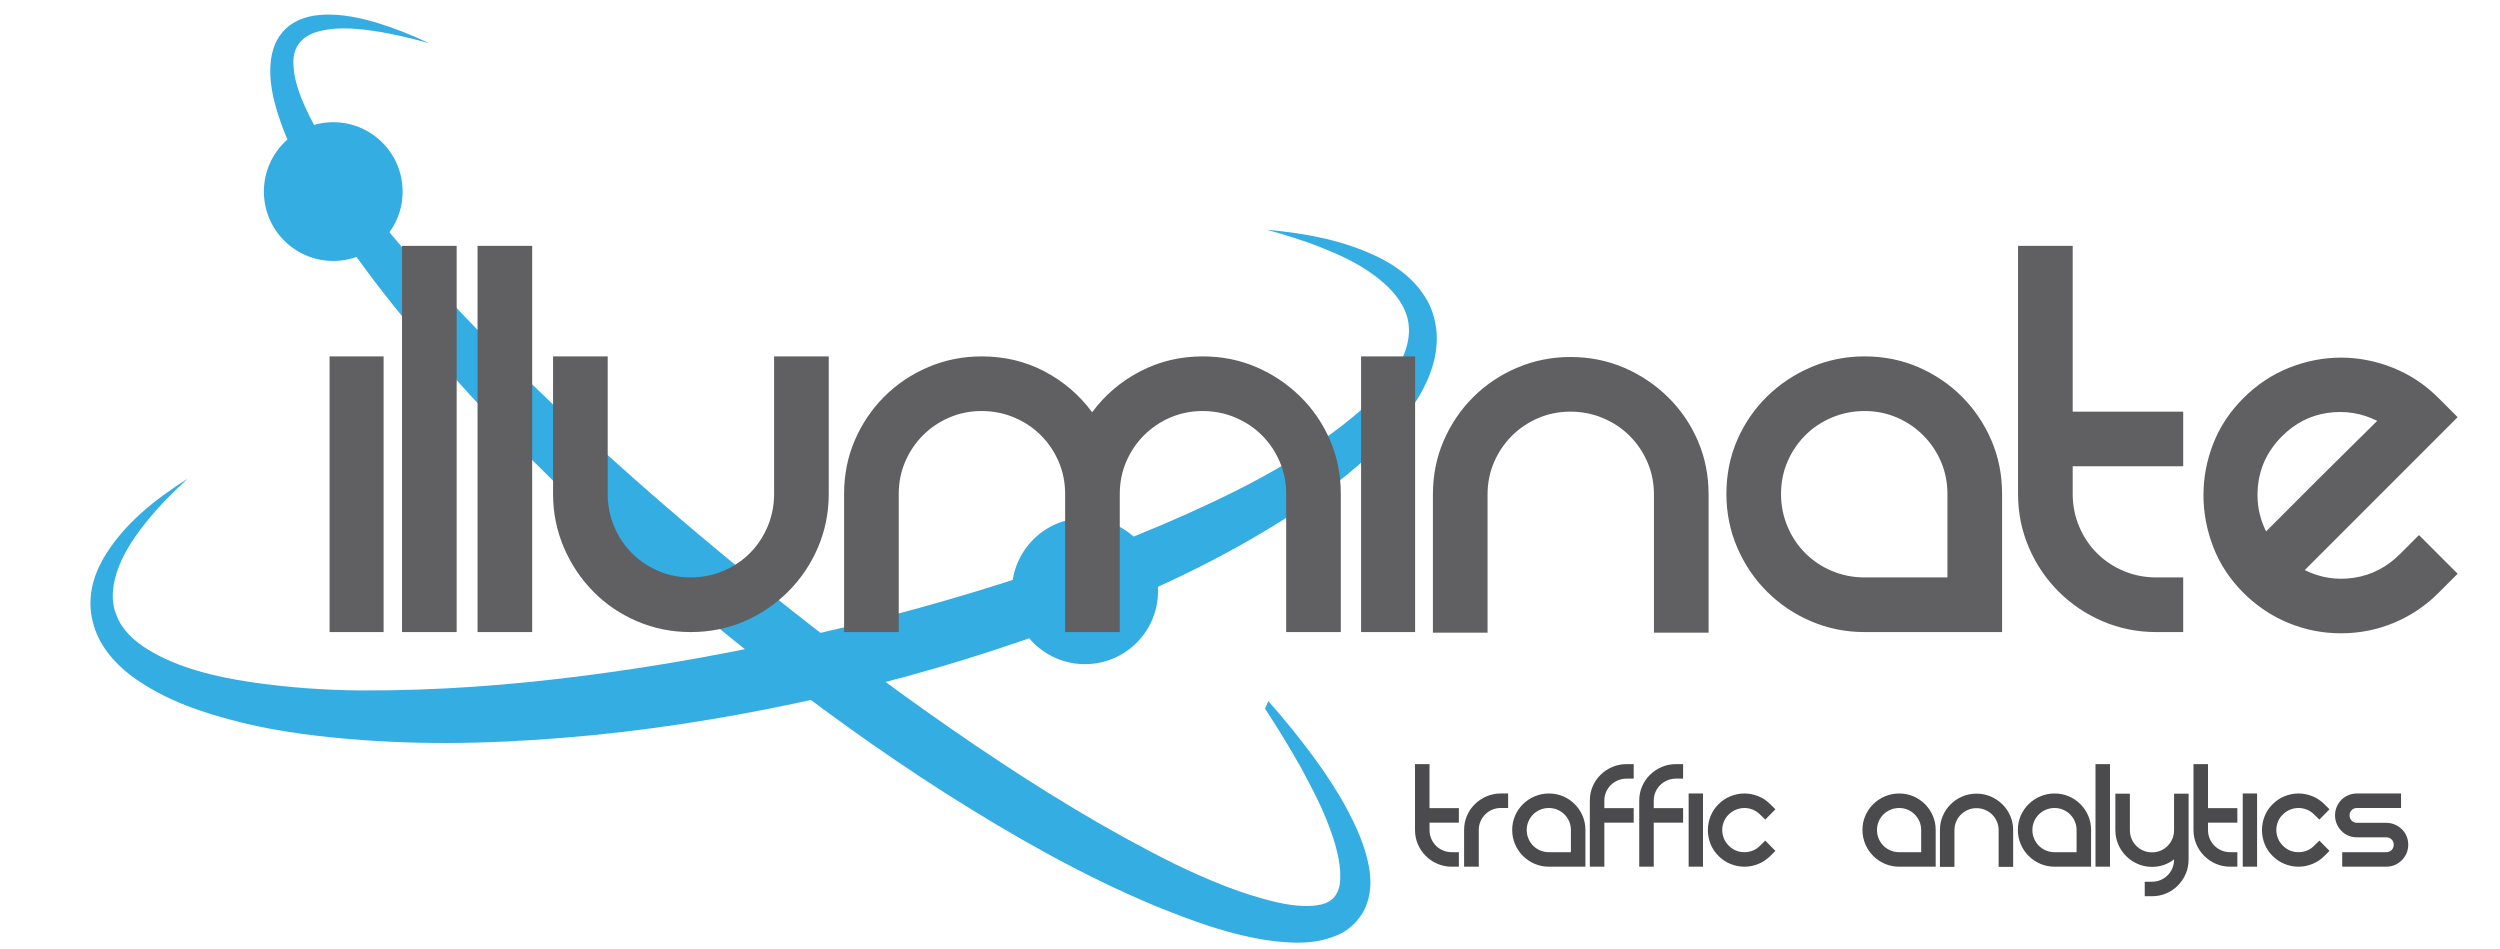 <?xml version="1.0" encoding="UTF-8"?>
<!DOCTYPE svg PUBLIC "-//W3C//DTD SVG 1.1//EN" "http://www.w3.org/Graphics/SVG/1.1/DTD/svg11.dtd">
<!-- Creator: CorelDRAW 2019 (64-Bit) -->
<svg xmlns="http://www.w3.org/2000/svg" xml:space="preserve" width="79mm" height="30mm" version="1.1" style="shape-rendering:geometricPrecision; text-rendering:geometricPrecision; image-rendering:optimizeQuality; fill-rule:evenodd; clip-rule:evenodd"
viewBox="0 0 7900 3000"
 xmlns:xlink="http://www.w3.org/1999/xlink"
 xmlns:xodm="http://www.corel.com/coreldraw/odm/2003">
 <defs>
  <style type="text/css">
   <![CDATA[
    .fil2 {fill:#606062;fill-rule:nonzero}
    .fil0 {fill:#4B4B4D;fill-rule:nonzero}
    .fil1 {fill:#34ADE3;fill-rule:nonzero}
   ]]>
  </style>
 </defs>
 <g id="Layer_x0020_1">
  <g id="_2505836251136">
   <path class="fil0" d="M4610.04 2692.9l0 45.86 -22.67 0c-15.8,0 -30.75,-3 -44.83,-9.01 -14.08,-6.01 -26.45,-14.35 -37.1,-24.99 -10.65,-10.65 -18.98,-23.02 -24.99,-37.11 -6.01,-14.08 -9.02,-29.02 -9.02,-44.83l0 -208.17 45.86 0 0 139.13 92.75 0 0 45.86 -92.75 0 0 23.18c0,9.62 1.8,18.73 5.41,27.31 3.61,8.59 8.59,16.06 14.94,22.42 6.36,6.36 13.83,11.34 22.42,14.94 8.59,3.61 17.69,5.41 27.31,5.41l22.67 0zm155.62 -185.5l0 45.86 -23.19 0c-9.62,0 -18.64,1.8 -27.05,5.41 -8.42,3.61 -15.8,8.59 -22.16,14.94 -6.36,6.36 -11.34,13.75 -14.94,22.16 -3.61,8.42 -5.41,17.44 -5.41,27.05l0 115.94 -46.38 0 0 -115.94c0,-16.14 3.01,-31.17 9.02,-45.08 6.01,-13.92 14.34,-26.11 24.99,-36.59 10.65,-10.48 23.02,-18.72 37.1,-24.73 14.08,-6.01 29.03,-9.02 44.83,-9.02l23.19 0zm128.82 0c16.15,0 31.18,3.01 45.09,9.02 13.92,6.01 26.11,14.25 36.59,24.73 10.48,10.48 18.72,22.67 24.73,36.59 6.01,13.91 9.02,28.94 9.02,45.08l0 115.94 -115.43 0c-15.8,0 -30.74,-3 -44.83,-9.01 -14.08,-6.01 -26.45,-14.35 -37.1,-24.99 -10.65,-10.65 -18.98,-23.02 -24.99,-37.11 -6.01,-14.08 -9.02,-29.02 -9.02,-44.83 0,-16.14 3.01,-31.17 9.02,-45.08 6.01,-13.92 14.34,-26.11 24.99,-36.59 10.65,-10.48 23.02,-18.72 37.1,-24.73 14.09,-6.01 29.03,-9.02 44.83,-9.02zm69.57 185.5l0 -70.08c0,-9.61 -1.8,-18.63 -5.41,-27.05 -3.61,-8.41 -8.59,-15.8 -14.94,-22.16 -6.36,-6.35 -13.75,-11.33 -22.16,-14.94 -8.42,-3.61 -17.44,-5.41 -27.06,-5.41 -9.61,0 -18.72,1.8 -27.31,5.41 -8.58,3.61 -16.06,8.59 -22.41,14.94 -6.36,6.36 -11.34,13.75 -14.94,22.16 -3.61,8.42 -5.41,17.44 -5.41,27.05 0,9.62 1.8,18.73 5.41,27.31 3.6,8.59 8.58,16.06 14.94,22.42 6.35,6.36 13.83,11.34 22.41,14.94 8.59,3.61 17.7,5.41 27.31,5.41l69.57 0zm175.72 -232.39c-9.62,0 -18.73,1.8 -27.31,5.41 -8.59,3.61 -16.06,8.59 -22.42,14.94 -6.36,6.36 -11.34,13.74 -14.94,22.16 -3.61,8.42 -5.41,17.43 -5.41,27.05l0 23.71 92.75 0 0 45.86 -92.75 0 0 139.12 -45.86 0 0 -208.69c0,-16.14 3,-31.17 9.01,-45.09 6.01,-13.91 14.35,-26.1 24.99,-36.58 10.65,-10.48 23.02,-18.72 37.11,-24.74 14.08,-6.01 29.02,-9.01 44.83,-9.01l22.67 0 0 45.86 -22.67 0zm156.13 0c-9.62,0 -18.73,1.8 -27.31,5.41 -8.59,3.61 -16.06,8.59 -22.42,14.94 -6.36,6.36 -11.34,13.74 -14.94,22.16 -3.61,8.42 -5.41,17.43 -5.41,27.05l0 23.71 92.75 0 0 45.86 -92.75 0 0 139.12 -45.86 0 0 -208.69c0,-16.14 3,-31.17 9.01,-45.09 6.01,-13.91 14.35,-26.1 24.99,-36.58 10.65,-10.48 23.02,-18.72 37.11,-24.74 14.08,-6.01 29.02,-9.01 44.83,-9.01l22.67 0 0 45.86 -22.67 0zm40.19 46.89l45.34 0 0 231.36 -45.34 0 0 -231.36zm94.29 34.01c11.34,-11.34 24.13,-19.84 38.39,-25.51 14.25,-5.67 28.77,-8.5 43.54,-8.5 14.77,0 29.29,2.83 43.54,8.5 14.26,5.67 27.05,14.17 38.39,25.51l15.98 15.97 -31.95 32.47 -16.49 -15.98c-6.87,-6.87 -14.6,-12.02 -23.19,-15.46 -8.59,-3.43 -17.35,-5.15 -26.28,-5.15 -8.93,0 -17.69,1.72 -26.28,5.15 -8.59,3.44 -16.32,8.59 -23.19,15.46 -6.87,6.53 -12.02,14.09 -15.46,22.67 -3.43,8.59 -5.15,17.35 -5.15,26.28 0,8.94 1.72,17.7 5.15,26.28 3.44,8.59 8.59,16.32 15.46,23.19 13.74,13.74 30.23,20.61 49.47,20.61 9.28,0 18.21,-1.71 26.8,-5.15 8.58,-3.43 16.14,-8.59 22.67,-15.46l16.49 -15.97 31.95 32.46 -15.98 15.98c-11.34,11.33 -24.13,19.83 -38.39,25.5 -14.25,5.67 -28.77,8.5 -43.54,8.5 -14.77,0 -29.29,-2.83 -43.54,-8.5 -14.26,-5.67 -27.05,-14.17 -38.39,-25.5 -11.34,-11.34 -19.75,-24.05 -25.25,-38.14 -5.5,-14.08 -8.24,-28.59 -8.24,-43.54 0,-14.94 2.74,-29.46 8.24,-43.54 5.5,-14.08 13.91,-26.79 25.25,-38.13zm570.94 -34.01c16.15,0 31.18,3.01 45.09,9.02 13.92,6.01 26.11,14.25 36.59,24.73 10.48,10.48 18.72,22.67 24.73,36.59 6.01,13.91 9.02,28.94 9.02,45.08l0 115.94 -115.43 0c-15.8,0 -30.74,-3 -44.83,-9.01 -14.08,-6.01 -26.45,-14.35 -37.1,-24.99 -10.65,-10.65 -18.98,-23.02 -24.99,-37.11 -6.01,-14.08 -9.02,-29.02 -9.02,-44.83 0,-16.14 3.01,-31.17 9.02,-45.08 6.01,-13.92 14.34,-26.11 24.99,-36.59 10.65,-10.48 23.02,-18.72 37.1,-24.73 14.09,-6.01 29.03,-9.02 44.83,-9.02zm69.57 185.5l0 -70.08c0,-9.61 -1.8,-18.63 -5.41,-27.05 -3.61,-8.41 -8.59,-15.8 -14.94,-22.16 -6.36,-6.35 -13.75,-11.33 -22.16,-14.94 -8.42,-3.61 -17.44,-5.41 -27.06,-5.41 -9.61,0 -18.72,1.8 -27.31,5.41 -8.58,3.61 -16.06,8.59 -22.41,14.94 -6.36,6.36 -11.34,13.75 -14.94,22.16 -3.61,8.42 -5.41,17.44 -5.41,27.05 0,9.62 1.8,18.73 5.41,27.31 3.6,8.59 8.58,16.06 14.94,22.42 6.35,6.36 13.83,11.34 22.41,14.94 8.59,3.61 17.7,5.41 27.31,5.41l69.57 0zm59.26 -69.56c0,-16.15 3.01,-31.18 9.02,-45.09 6.01,-13.91 14.25,-26.11 24.73,-36.58 10.48,-10.48 22.76,-18.73 36.84,-24.74 14.09,-6.01 29.03,-9.02 44.83,-9.02 16.15,0 31.18,3.01 45.09,9.02 13.92,6.01 26.2,14.26 36.85,24.74 10.65,10.47 18.98,22.67 24.99,36.58 6.01,13.91 9.02,28.94 9.02,45.09l0 115.94 -45.87 0 0 -115.94c0,-9.62 -1.8,-18.64 -5.41,-27.05 -3.6,-8.42 -8.58,-15.81 -14.94,-22.16 -6.35,-6.36 -13.83,-11.34 -22.41,-14.94 -8.59,-3.61 -17.7,-5.41 -27.32,-5.41 -9.61,0 -18.63,1.8 -27.05,5.41 -8.41,3.6 -15.8,8.58 -22.16,14.94 -6.35,6.35 -11.33,13.74 -14.94,22.16 -3.61,8.41 -5.41,17.43 -5.41,27.05l0 115.94 -45.86 0 0 -115.94zm362.24 -115.94c16.15,0 31.18,3.01 45.09,9.02 13.92,6.01 26.11,14.25 36.59,24.73 10.48,10.48 18.72,22.67 24.73,36.59 6.01,13.91 9.02,28.94 9.02,45.08l0 115.94 -115.43 0c-15.8,0 -30.74,-3 -44.83,-9.01 -14.08,-6.01 -26.45,-14.35 -37.1,-24.99 -10.65,-10.65 -18.98,-23.02 -24.99,-37.11 -6.01,-14.08 -9.02,-29.02 -9.02,-44.83 0,-16.14 3.01,-31.17 9.02,-45.08 6.01,-13.92 14.34,-26.11 24.99,-36.59 10.65,-10.48 23.02,-18.72 37.1,-24.73 14.09,-6.01 29.03,-9.02 44.83,-9.02zm69.57 185.5l0 -70.08c0,-9.61 -1.8,-18.63 -5.41,-27.05 -3.61,-8.41 -8.59,-15.8 -14.94,-22.16 -6.36,-6.35 -13.75,-11.33 -22.16,-14.94 -8.42,-3.61 -17.44,-5.41 -27.06,-5.41 -9.61,0 -18.72,1.8 -27.31,5.41 -8.58,3.61 -16.06,8.59 -22.41,14.94 -6.36,6.36 -11.34,13.75 -14.94,22.16 -3.61,8.42 -5.41,17.44 -5.41,27.05 0,9.62 1.8,18.73 5.41,27.31 3.6,8.59 8.58,16.06 14.94,22.42 6.35,6.36 13.83,11.34 22.41,14.94 8.59,3.61 17.7,5.41 27.31,5.41l69.57 0zm59.78 -278.25l45.86 0 0 324.11 -45.86 0 0 -324.11zm294.23 93.26l0 208.18c0,16.15 -3.01,31.18 -9.02,45.09 -6.01,13.91 -14.26,26.19 -24.74,36.84 -10.47,10.65 -22.67,18.98 -36.58,24.99 -13.91,6.02 -28.94,9.02 -45.09,9.02l-23.19 0 0 -45.86 23.19 0c9.62,0 18.64,-1.8 27.05,-5.41 8.42,-3.61 15.81,-8.59 22.16,-14.94 6.36,-6.36 11.34,-13.83 14.94,-22.42 3.61,-8.59 5.41,-17.69 5.41,-27.31l0 -0.51c-9.61,7.55 -20.35,13.39 -32.2,17.52 -11.85,4.12 -24.31,6.18 -37.36,6.18 -15.8,0 -30.75,-3.01 -44.83,-9.02 -14.08,-6.01 -26.45,-14.34 -37.1,-24.99 -10.65,-10.65 -18.98,-23.02 -24.99,-37.1 -6.01,-14.08 -9.02,-29.03 -9.02,-44.83l0 -115.43 45.86 0 0 115.43c0,9.62 1.8,18.72 5.41,27.31 3.61,8.59 8.59,16.06 14.94,22.42 6.36,6.35 13.83,11.33 22.42,14.94 8.59,3.61 17.69,5.41 27.31,5.41 9.62,0 18.64,-1.8 27.05,-5.41 8.42,-3.61 15.81,-8.59 22.16,-14.94 6.36,-6.36 11.34,-13.83 14.94,-22.42 3.61,-8.59 5.41,-17.69 5.41,-27.31l0 -115.43 45.87 0zm154.06 184.99l0 45.86 -22.67 0c-15.8,0 -30.75,-3 -44.83,-9.01 -14.08,-6.01 -26.45,-14.35 -37.1,-24.99 -10.65,-10.65 -18.98,-23.02 -24.99,-37.11 -6.01,-14.08 -9.02,-29.02 -9.02,-44.83l0 -208.17 45.86 0 0 139.13 92.75 0 0 45.86 -92.75 0 0 23.18c0,9.62 1.8,18.73 5.41,27.31 3.61,8.59 8.59,16.06 14.94,22.42 6.36,6.36 13.83,11.34 22.42,14.94 8.59,3.61 17.69,5.41 27.31,5.41l22.67 0zm17.01 -185.5l45.34 0 0 231.36 -45.34 0 0 -231.36zm94.29 34.01c11.34,-11.34 24.13,-19.84 38.39,-25.51 14.25,-5.67 28.77,-8.5 43.54,-8.5 14.77,0 29.29,2.83 43.54,8.5 14.26,5.67 27.05,14.17 38.39,25.51l15.98 15.97 -31.95 32.47 -16.49 -15.98c-6.87,-6.87 -14.6,-12.02 -23.19,-15.46 -8.59,-3.43 -17.35,-5.15 -26.28,-5.15 -8.93,0 -17.69,1.72 -26.28,5.15 -8.59,3.44 -16.32,8.59 -23.19,15.46 -6.87,6.53 -12.02,14.09 -15.46,22.67 -3.43,8.59 -5.15,17.35 -5.15,26.28 0,8.94 1.72,17.7 5.15,26.28 3.44,8.59 8.59,16.32 15.46,23.19 13.74,13.74 30.23,20.61 49.47,20.61 9.28,0 18.21,-1.71 26.8,-5.15 8.58,-3.43 16.14,-8.59 22.67,-15.46l16.49 -15.97 31.95 32.46 -15.98 15.98c-11.34,11.33 -24.13,19.83 -38.39,25.5 -14.25,5.67 -28.77,8.5 -43.54,8.5 -14.77,0 -29.29,-2.83 -43.54,-8.5 -14.26,-5.67 -27.05,-14.17 -38.39,-25.5 -11.34,-11.34 -19.75,-24.05 -25.25,-38.14 -5.5,-14.08 -8.24,-28.59 -8.24,-43.54 0,-14.94 2.74,-29.46 8.24,-43.54 5.5,-14.08 13.91,-26.79 25.25,-38.13zm406.05 -34.01l0 45.86 -139.65 0c-6.52,0 -12.02,2.23 -16.49,6.7 -4.46,4.46 -6.69,9.96 -6.69,16.49 0,6.53 2.23,12.11 6.69,16.75 4.47,4.63 9.97,6.95 16.49,6.95l92.76 0c9.61,0 18.63,1.81 27.05,5.41 8.41,3.61 15.8,8.5 22.16,14.69 6.35,6.18 11.33,13.48 14.94,21.9 3.61,8.41 5.41,17.43 5.41,27.05 0,9.62 -1.8,18.64 -5.41,27.05 -3.61,8.42 -8.59,15.81 -14.94,22.16 -6.36,6.36 -13.75,11.34 -22.16,14.94 -8.42,3.61 -17.44,5.41 -27.05,5.41l-139.13 0 0 -45.86 139.13 0c6.87,0 12.53,-2.23 17,-6.69 4.47,-4.47 6.7,-10.14 6.7,-17.01 0,-6.53 -2.23,-12.02 -6.7,-16.49 -4.47,-4.46 -10.13,-6.7 -17,-6.7l-92.76 0c-9.62,0 -18.63,-1.8 -27.05,-5.41 -8.42,-3.61 -15.72,-8.59 -21.9,-14.94 -6.18,-6.36 -11.08,-13.74 -14.68,-22.16 -3.61,-8.42 -5.42,-17.43 -5.42,-27.05 0,-9.62 1.81,-18.64 5.42,-27.05 3.6,-8.42 8.5,-15.72 14.68,-21.9 6.18,-6.19 13.48,-11.08 21.9,-14.69 8.42,-3.61 17.43,-5.41 27.05,-5.41l139.65 0z"/>
   <g>
    <path class="fil1" d="M4008.09 2215.66c51.04,57.75 99.8,117.78 145.8,180.46 36.86,50.55 71.65,102.9 101.81,159.21 29.93,56.42 57.57,115.46 70.45,184.94 5.51,34.76 8.06,73.5 -6.65,114.52 -13.12,40.71 -46.85,78.2 -85.09,96.54 -77.04,35.34 -148.87,29.25 -214.87,21.93 -132.9,-18 -252.4,-63.54 -369.82,-110.86 -233.52,-97.66 -451.38,-222.25 -662.13,-355.91 -210.48,-134.35 -412.46,-280.68 -608.21,-434.53 -389.56,-309.6 -757.29,-648.74 -1076.96,-1033.55 -79.32,-96.63 -156.8,-195.18 -226.55,-300.09 -69.25,-105.04 -135.31,-213.38 -182.56,-334.34 -21.74,-60.99 -42.64,-124.59 -38.74,-196.98 2.01,-35.21 11.45,-75.19 38.38,-105.58 25.73,-30.99 63.34,-45.8 96.95,-51.62 68.66,-10.6 131.92,2.86 192.27,19.38 60.17,18.07 118,40.75 173.89,67.37 -59.64,-16.39 -119.58,-31.23 -179.89,-39.5 -59.54,-8.6 -121.82,-12.18 -174.29,3.52 -53.68,15.8 -79.13,55.03 -74.35,107.78 2.11,51.66 25.15,107.09 50.65,158.94 52.02,105.12 122.84,203.89 197.54,298.52 75.02,94.75 154.08,186.99 237.24,275.83 333.1,355.07 700.82,679.13 1083.08,982.66 191.42,151.43 387.72,296.73 589.29,433.3 201.63,136.27 409.16,264.21 624.47,371.35 107.64,52.08 219.29,98.69 329.83,123.2 54.35,12.08 111.44,16.06 149.1,1.79 17.98,-7.38 29.31,-17.8 37.36,-34.9 8.94,-16.49 10.11,-41.73 8.81,-67.59 -3.85,-52.96 -22.28,-110.05 -44.68,-164.85 -22.28,-55.34 -51.15,-108.89 -80.05,-162.51 -35.16,-62.81 -73.18,-124.42 -112.86,-185.26l10.78 -23.17z"/>
    <path class="fil1" d="M4002.36 725.87c120.88,11.18 243.27,32.12 357.79,89.1 56.69,28.6 112.2,69.66 148.34,132.02 18.35,30.96 27.7,67.24 31.18,103.57 2.46,36.55 -2.49,72.96 -12.79,106.51 -20.44,67.64 -58.1,124.32 -98.86,174.83 -41.25,50.5 -87.11,95.24 -134.75,137.2 -95.69,83.47 -200.67,152.1 -307.55,215.58 -214.06,127.05 -441.4,225.91 -672.64,310.59 -231.68,84.02 -468.38,152.51 -708.07,207.13 -239.73,54.22 -482.51,95.78 -727.62,120.29 -245.02,24.03 -492.45,34.35 -740.1,15.25 -123.64,-9.39 -247.79,-24.15 -370.31,-53.67 -121.74,-30.42 -245.55,-69.43 -354.04,-150.01 -52.7,-40.57 -102.36,-97.12 -119.49,-168.65 -9.52,-34.8 -9.57,-71.57 -3.4,-105.57 6.45,-34.17 19.77,-65.27 35.56,-93.76 65.94,-112.91 166.16,-188.79 268.01,-254.24 -44.64,41.29 -87.85,83.88 -125.53,130.36 -37.89,45.9 -71.97,95.2 -92.36,147.86 -20.58,52.24 -27.17,107.23 -7.97,152.94 16.78,46.35 55.61,82.85 101.77,110.63 92.82,56.42 208.2,84.38 322.81,101.64 115.46,17 233.29,25.68 351.76,26.35 236.91,1.08 475.03,-16.91 711.56,-47.82 236.6,-30.65 471.95,-73.59 704.93,-126.82 233.21,-52.3 463.68,-116.31 690.18,-190.89 226.31,-74.89 448.6,-162.12 659.93,-268.01 105.62,-53.02 206.91,-113.4 300.88,-181.13 91.76,-67.87 182.39,-147.23 223.01,-242.51 20.17,-46.79 24.83,-96.59 4.97,-142.89 -19.64,-46.38 -60.58,-86.47 -107.59,-119.31 -47.19,-33.28 -101.59,-58.46 -157.24,-80.39 -55.7,-22.45 -113.72,-39.85 -172.37,-56.18z"/>
    <path class="fil1" d="M1271.58 587.42c9.93,120.65 -79.85,226.49 -200.5,236.43 -120.7,9.93 -226.54,-79.85 -236.47,-200.51 -9.89,-120.7 79.89,-226.54 200.55,-236.42 120.64,-9.93 226.49,79.85 236.42,200.5z"/>
    <path class="fil1" d="M3622.04 1993.7c-69.48,106.87 -212.46,137.24 -319.32,67.76 -106.87,-69.46 -137.26,-212.44 -67.78,-319.31 69.48,-106.91 212.44,-137.25 319.32,-67.77 106.92,69.47 137.26,212.44 67.78,319.32z"/>
   </g>
   <path class="fil2" d="M1041.46 1126.19l170.74 0 0 871.15 -170.74 0 0 -871.15zm228.94 -349.24l172.68 0 0 1220.39 -172.68 0 0 -1220.39zm238.64 0l172.68 0 0 1220.39 -172.68 0 0 -1220.39zm1109.79 349.24l0 434.6c0,59.5 -11.32,115.77 -33.95,168.8 -22.64,53.03 -54.01,99.6 -94.1,139.7 -40.1,40.09 -86.34,71.46 -138.73,94.1 -52.38,22.63 -108.97,33.95 -169.76,33.95 -59.5,0 -115.77,-11.32 -168.8,-33.95 -53.03,-22.64 -99.28,-54.01 -138.73,-94.1 -39.45,-40.1 -70.49,-86.67 -93.13,-139.7 -22.63,-53.03 -33.95,-109.3 -33.95,-168.8l0 -434.6 172.68 0 0 434.6c0,36.22 6.79,70.5 20.37,102.84 13.58,32.33 32.34,60.46 56.27,84.39 23.93,23.93 51.73,42.69 83.42,56.27 31.69,13.58 65.65,20.37 101.87,20.37 36.21,0 70.49,-6.79 102.83,-20.37 32.33,-13.58 60.47,-32.34 84.39,-56.27 23.93,-23.93 42.69,-52.06 56.27,-84.39 13.58,-32.34 20.37,-66.62 20.37,-102.84l0 -434.6 172.68 0zm1181.59 0c60.79,0 117.38,11.32 169.76,33.95 52.39,22.64 98.63,53.68 138.73,93.13 40.1,39.45 71.46,85.37 94.1,137.76 22.63,52.38 33.95,108.97 33.95,169.76l0 436.55 -172.68 0 0 -436.55c0,-36.21 -6.79,-70.17 -20.37,-101.86 -13.58,-31.69 -32.33,-59.5 -56.26,-83.42 -23.93,-23.93 -52.07,-42.69 -84.4,-56.27 -32.34,-13.58 -66.62,-20.37 -102.83,-20.37 -36.22,0 -70.17,6.79 -101.86,20.37 -31.69,13.58 -59.5,32.34 -83.43,56.27 -23.93,23.92 -42.69,51.73 -56.27,83.42 -13.58,31.69 -20.37,65.65 -20.37,101.86l0 436.55 -172.68 0 0 -436.55c0,-36.21 -6.79,-70.17 -20.37,-101.86 -13.58,-31.69 -32.34,-59.5 -56.27,-83.42 -23.93,-23.93 -52.06,-42.69 -84.39,-56.27 -32.34,-13.58 -66.62,-20.37 -102.84,-20.37 -36.21,0 -70.17,6.79 -101.86,20.37 -31.69,13.58 -59.5,32.34 -83.42,56.27 -23.93,23.92 -42.69,51.73 -56.27,83.42 -13.58,31.69 -20.37,65.65 -20.37,101.86l0 436.55 -172.68 0 0 -436.55c0,-60.79 11.32,-117.38 33.95,-169.76 22.64,-52.39 53.68,-98.31 93.13,-137.76 39.45,-39.45 85.7,-70.49 138.73,-93.13 53.03,-22.63 109.3,-33.95 168.79,-33.95 72.44,0 138.73,15.84 198.88,47.53 60.14,31.69 110.26,74.7 150.36,129.03 40.1,-54.33 90.54,-97.34 151.34,-129.03 60.79,-31.69 126.76,-47.53 197.9,-47.53zm500.57 0l170.74 0 0 871.15 -170.74 0 0 -871.15zm227 436.54c0,-60.79 11.32,-117.38 33.95,-169.76 22.64,-52.39 53.68,-98.31 93.13,-137.76 39.45,-39.45 85.7,-70.49 138.73,-93.13 53.03,-22.63 109.3,-33.95 168.79,-33.95 60.8,0 117.39,11.32 169.77,33.95 52.39,22.64 98.63,53.68 138.73,93.13 40.09,39.45 71.46,85.37 94.1,137.76 22.63,52.38 33.95,108.97 33.95,169.76l0 436.55 -172.68 0 0 -436.55c0,-36.21 -6.79,-70.17 -20.37,-101.86 -13.58,-31.69 -32.34,-59.49 -56.27,-83.42 -23.93,-23.93 -52.06,-42.69 -84.39,-56.27 -32.34,-13.58 -66.62,-20.37 -102.84,-20.37 -36.21,0 -70.17,6.79 -101.86,20.37 -31.69,13.58 -59.5,32.34 -83.42,56.27 -23.93,23.93 -42.69,51.73 -56.27,83.42 -13.58,31.69 -20.37,65.65 -20.37,101.86l0 436.55 -172.68 0 0 -436.55zm1363.96 -436.54c60.8,0 117.39,11.32 169.77,33.95 52.39,22.64 98.31,53.68 137.76,93.13 39.45,39.45 70.49,85.37 93.13,137.76 22.63,52.38 33.95,108.97 33.95,169.76l0 436.55 -434.61 0c-59.49,0 -115.76,-11.32 -168.79,-33.95 -53.03,-22.64 -99.6,-54.01 -139.7,-94.1 -40.09,-40.1 -71.46,-86.67 -94.1,-139.7 -22.63,-53.03 -33.95,-109.3 -33.95,-168.8 0,-60.79 11.32,-117.38 33.95,-169.76 22.64,-52.39 54.01,-98.31 94.1,-137.76 40.1,-39.45 86.67,-70.49 139.7,-93.13 53.03,-22.63 109.3,-33.95 168.79,-33.95zm261.93 698.47l0 -263.87c0,-36.21 -6.79,-70.17 -20.37,-101.86 -13.58,-31.69 -32.34,-59.5 -56.27,-83.42 -23.93,-23.93 -51.73,-42.69 -83.42,-56.27 -31.69,-13.58 -65.65,-20.37 -101.87,-20.37 -36.21,0 -70.49,6.79 -102.83,20.37 -32.33,13.58 -60.47,32.34 -84.39,56.27 -23.93,23.92 -42.69,51.73 -56.27,83.42 -13.58,31.69 -20.37,65.65 -20.37,101.86 0,36.22 6.79,70.5 20.37,102.84 13.58,32.33 32.34,60.46 56.27,84.39 23.92,23.93 52.06,42.69 84.39,56.27 32.34,13.58 66.62,20.37 102.83,20.37l261.93 0zm745.03 0l0 172.68 -85.36 0c-59.5,0 -115.77,-11.32 -168.8,-33.95 -53.03,-22.64 -99.6,-54.01 -139.7,-94.1 -40.09,-40.1 -71.46,-86.67 -94.1,-139.7 -22.63,-53.03 -33.95,-109.3 -33.95,-168.8l0 -783.84 172.68 0 0 523.86 349.23 0 0 172.68 -349.23 0 0 87.3c0,36.22 6.79,70.5 20.37,102.84 13.58,32.33 32.34,60.46 56.27,84.39 23.92,23.93 52.06,42.69 84.39,56.27 32.34,13.58 66.62,20.37 102.84,20.37l85.36 0zm745.04 -133.87l122.23 122.23 -60.14 60.15c-41.39,41.39 -88.61,73.08 -141.64,95.07 -53.03,21.99 -108.65,32.98 -166.85,32.98 -58.21,0 -113.83,-10.99 -166.86,-32.98 -53.03,-21.99 -100.25,-53.68 -141.64,-95.07 -42.68,-42.69 -74.37,-90.87 -95.07,-144.55 -20.69,-53.68 -31.04,-108.33 -31.04,-163.94 0,-55.62 10.35,-109.95 31.04,-162.98 20.7,-53.03 52.39,-100.89 95.07,-143.58 42.69,-42.68 90.87,-74.69 144.55,-96.04 53.68,-21.34 108.33,-32.01 163.95,-32.01 55.61,0 110.26,10.67 163.94,32.01 53.68,21.35 101.86,53.36 144.55,96.04l60.14 60.15 -483.11 483.11c49.15,24.58 101.22,32.66 156.19,24.25 54.97,-8.41 103.15,-33.3 144.54,-74.7l60.15 -60.14zm-432.66 -312.37c-51.74,51.73 -77.61,113.82 -77.61,186.26 0,40.09 9.05,78.25 27.16,114.47 15.52,-15.52 39.13,-39.13 70.82,-70.82 31.69,-31.69 65.32,-65.32 100.89,-100.89 35.57,-35.57 69.85,-69.52 102.83,-101.86 32.98,-32.34 58.53,-57.56 76.64,-75.67 -49.15,-24.57 -101.22,-32.98 -156.19,-25.22 -54.97,7.76 -103.15,32.34 -144.54,73.73z"/>
  </g>
 </g>
</svg>
